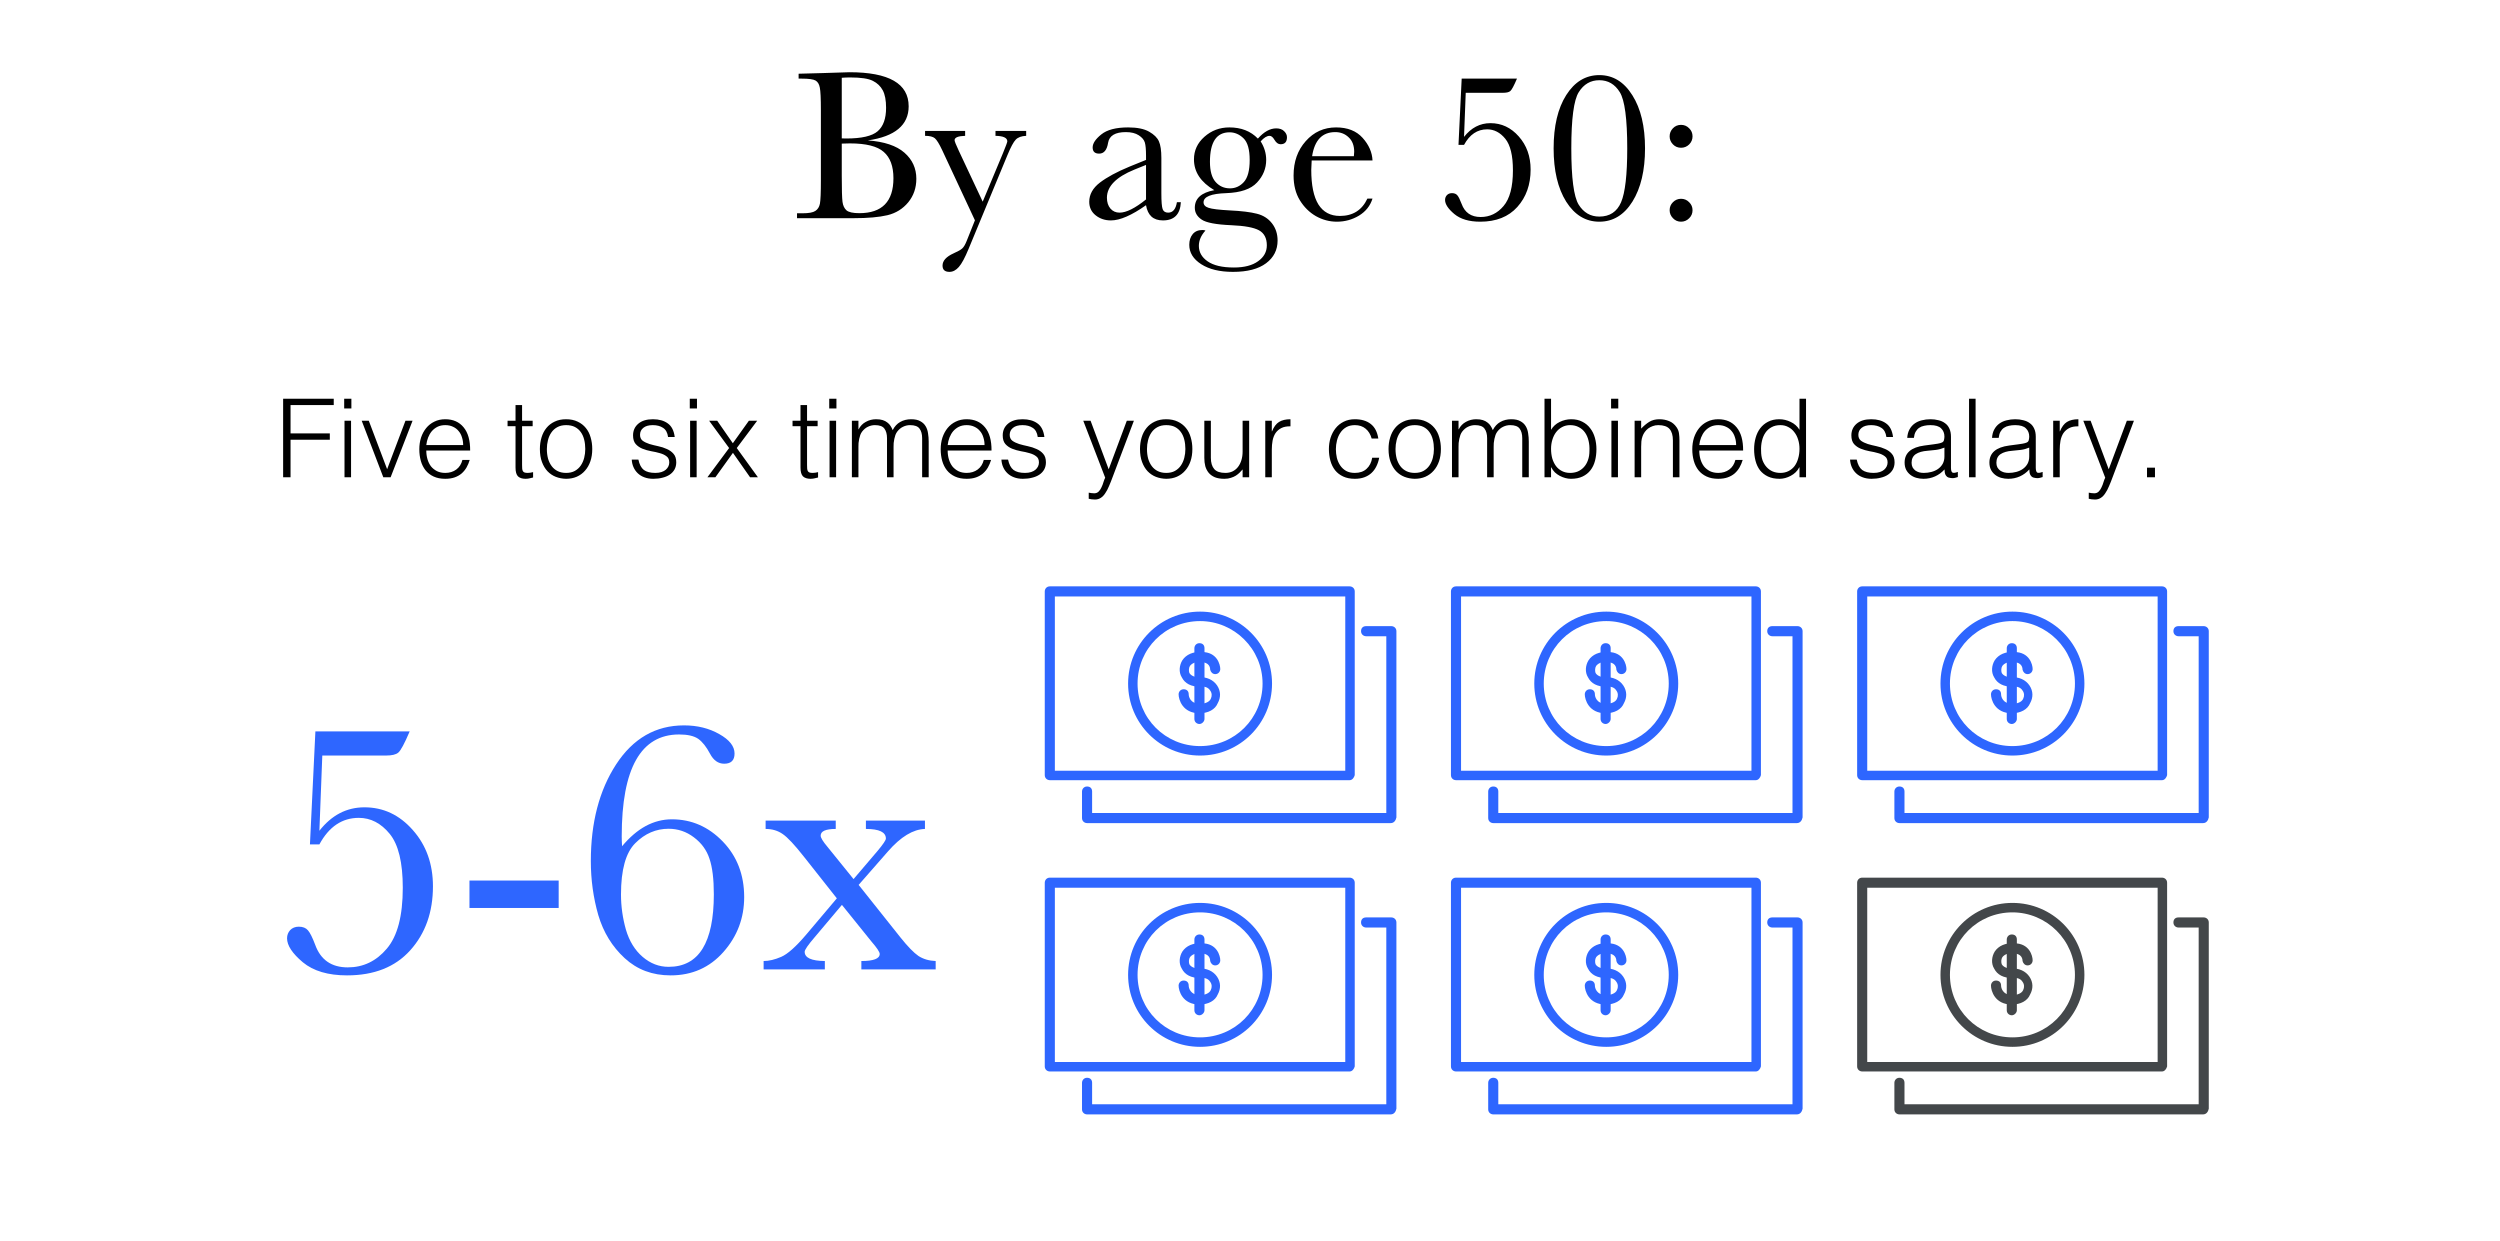 <svg width="550" height="273" viewBox="0 0 550 273" fill="none" xmlns="http://www.w3.org/2000/svg">
<path d="M190.93 30.891C194.539 31.156 197.219 32.055 198.969 33.586C200.719 35.117 201.594 37.031 201.594 39.328C201.594 41.328 201 43.055 199.812 44.508C198.625 45.945 197.102 46.891 195.242 47.344C193.398 47.781 190.922 48 187.812 48H175.344V46.922H176.562C177.922 46.922 178.859 46.75 179.375 46.406C179.906 46.062 180.242 45.531 180.383 44.812C180.523 44.078 180.594 42.383 180.594 39.727V24.258C180.594 21.68 180.516 20.016 180.359 19.266C180.219 18.516 179.906 18 179.422 17.719C178.953 17.438 177.914 17.297 176.305 17.297H175.695V16.219L180.922 16.078L186.875 15.891C195.562 15.891 199.906 18.391 199.906 23.391C199.906 25.453 199.156 27.109 197.656 28.359C196.172 29.609 193.93 30.453 190.93 30.891ZM185.188 30.445C185.578 30.461 185.906 30.469 186.172 30.469C189.547 30.469 191.852 29.938 193.086 28.875C194.32 27.812 194.938 26.094 194.938 23.719C194.938 22.062 194.695 20.781 194.211 19.875C193.727 18.969 193 18.273 192.031 17.789C191.062 17.289 189.406 17.039 187.062 17.039C186.453 17.039 185.828 17.062 185.188 17.109V30.445ZM185.188 31.594V38.672C185.188 41.688 185.242 43.602 185.352 44.414C185.461 45.227 185.75 45.844 186.219 46.266C186.703 46.688 187.648 46.898 189.055 46.898C191.555 46.898 193.43 46.258 194.68 44.977C195.93 43.695 196.555 41.773 196.555 39.211C196.555 36.586 195.844 34.656 194.422 33.422C193.016 32.172 190.531 31.547 186.969 31.547C186.406 31.547 185.812 31.562 185.188 31.594ZM216.195 44.367L220.648 33.703C221.289 32.141 221.609 31.273 221.609 31.102C221.609 30.32 220.742 29.914 219.008 29.883V28.805H225.758V29.883C224.711 29.93 223.945 30.211 223.461 30.727C222.977 31.227 222.375 32.344 221.656 34.078L213.102 54.727C212.289 56.695 211.57 58.031 210.945 58.734C210.32 59.453 209.633 59.812 208.883 59.812C207.867 59.812 207.359 59.352 207.359 58.43C207.359 57.367 208.172 56.469 209.797 55.734C210.75 55.312 211.383 54.953 211.695 54.656C212.023 54.359 212.344 53.82 212.656 53.039L214.484 48.469L207.266 33C206.625 31.641 206.094 30.781 205.672 30.422C205.25 30.062 204.531 29.883 203.516 29.883V28.805H212.328V29.883C210.781 29.93 210.008 30.25 210.008 30.844C210.008 31.078 210.312 31.844 210.922 33.141L216.195 44.367ZM258.922 44.484H259.789C259.648 47.156 258.336 48.492 255.852 48.492C254.789 48.492 253.945 48.211 253.32 47.648C252.711 47.086 252.312 46.25 252.125 45.141C250.562 46.25 249.133 47.086 247.836 47.648C246.555 48.211 245.406 48.492 244.391 48.492C243.094 48.492 241.977 48.117 241.039 47.367C240.102 46.617 239.633 45.625 239.633 44.391C239.633 42.781 240.414 41.375 241.977 40.172C243.555 38.969 245.727 37.797 248.492 36.656L252.125 35.18V34.242C252.125 32.914 252.039 31.953 251.867 31.359C251.695 30.766 251.25 30.234 250.531 29.766C249.812 29.297 248.867 29.062 247.695 29.062C245.352 29.062 244.047 29.844 243.781 31.406C243.531 33 242.875 33.797 241.812 33.797C240.859 33.797 240.383 33.344 240.383 32.438C240.383 31.547 241.016 30.594 242.281 29.578C243.547 28.547 245.516 28.031 248.188 28.031C250.172 28.031 251.711 28.344 252.805 28.969C253.898 29.594 254.617 30.305 254.961 31.102C255.32 31.898 255.5 33.117 255.5 34.758V42.516C255.5 44.328 255.594 45.492 255.781 46.008C255.969 46.523 256.375 46.781 257 46.781C258.031 46.781 258.672 46.016 258.922 44.484ZM252.125 36.281L249.57 37.312C245.539 38.953 243.523 41.016 243.523 43.5C243.523 44.484 243.781 45.281 244.297 45.891C244.812 46.484 245.484 46.781 246.312 46.781C247.047 46.781 247.898 46.539 248.867 46.055C249.836 45.57 250.922 44.844 252.125 43.875V36.281ZM276.734 30.492C278.062 28.992 279.406 28.242 280.766 28.242C281.516 28.242 282.094 28.445 282.5 28.852C282.922 29.258 283.133 29.703 283.133 30.188C283.133 31.219 282.664 31.734 281.727 31.734C281.211 31.734 280.766 31.414 280.391 30.773C280.047 30.18 279.688 29.883 279.312 29.883C278.719 29.883 278.062 30.289 277.344 31.102C278.156 32.383 278.562 33.742 278.562 35.18C278.562 37.055 277.891 38.711 276.547 40.148C275.203 41.602 272.938 42.383 269.75 42.492C266.438 42.602 264.781 43.273 264.781 44.508C264.781 45.086 265.156 45.492 265.906 45.727C266.641 45.977 268.188 46.164 270.547 46.289C273.125 46.414 275.109 46.656 276.5 47.016C277.891 47.359 279 48.062 279.828 49.125C280.656 50.188 281.07 51.453 281.07 52.922C281.07 54.984 280.227 56.648 278.539 57.914C276.852 59.18 274.422 59.812 271.25 59.812C268.344 59.812 266.016 59.25 264.266 58.125C262.516 57 261.641 55.578 261.641 53.859C261.641 52.906 261.891 52.125 262.391 51.516C262.891 50.906 263.602 50.602 264.523 50.602C264.773 50.602 265 50.641 265.203 50.719C264.234 51.781 263.75 52.906 263.75 54.094C263.75 55.469 264.391 56.602 265.672 57.492C266.969 58.398 268.898 58.852 271.461 58.852C273.742 58.852 275.516 58.391 276.781 57.469C278.062 56.562 278.703 55.398 278.703 53.977C278.703 52.414 278.133 51.312 276.992 50.672C275.852 50.047 273.82 49.672 270.898 49.547C267.539 49.406 265.359 48.992 264.359 48.305C263.359 47.633 262.859 46.766 262.859 45.703C262.859 43.656 264.289 42.367 267.148 41.836C265.664 40.961 264.547 39.961 263.797 38.836C263.047 37.711 262.672 36.453 262.672 35.062C262.672 33.109 263.438 31.453 264.969 30.094C266.516 28.719 268.344 28.031 270.453 28.031C273.062 28.031 275.156 28.852 276.734 30.492ZM266.188 35.602C266.188 37.617 266.602 39.094 267.43 40.031C268.258 40.969 269.312 41.438 270.594 41.438C271.781 41.438 272.797 40.977 273.641 40.055C274.5 39.117 274.93 37.5 274.93 35.203C274.93 32.891 274.477 31.297 273.57 30.422C272.664 29.547 271.641 29.109 270.5 29.109C269.062 29.109 267.984 29.648 267.266 30.727C266.547 31.805 266.188 33.43 266.188 35.602ZM301.953 35.297H288.57C288.508 36.219 288.477 36.906 288.477 37.359C288.477 40.734 289 43.273 290.047 44.977C291.109 46.664 292.688 47.508 294.781 47.508C297.625 47.508 299.641 46.234 300.828 43.688H301.953C301.453 45.281 300.461 46.531 298.977 47.438C297.492 48.328 295.875 48.773 294.125 48.773C292.5 48.773 290.961 48.367 289.508 47.555C288.07 46.727 286.891 45.562 285.969 44.062C285.047 42.562 284.586 40.742 284.586 38.602C284.586 35.57 285.477 33.055 287.258 31.055C289.039 29.039 291.266 28.031 293.938 28.031C296.453 28.031 298.398 28.797 299.773 30.328C301.148 31.859 301.875 33.516 301.953 35.297ZM297.852 34.359C297.898 34 297.922 33.68 297.922 33.398C297.922 32.023 297.516 30.961 296.703 30.211C295.906 29.445 294.922 29.062 293.75 29.062C290.906 29.062 289.211 30.828 288.664 34.359H297.852ZM322.086 31.875H320.867L321.57 17.297H333.734C333.062 18.875 332.57 19.789 332.258 20.039C331.961 20.289 331.438 20.414 330.688 20.414H322.461L322.086 30.117C323.664 28.102 325.602 27.094 327.898 27.094C330.336 27.094 332.414 28.07 334.133 30.023C335.867 31.977 336.734 34.398 336.734 37.289C336.734 40.617 335.758 43.367 333.805 45.539C331.867 47.695 329.148 48.773 325.648 48.773C323.211 48.773 321.312 48.211 319.953 47.086C318.594 45.945 317.914 44.914 317.914 43.992C317.914 43.586 318.047 43.234 318.312 42.938C318.594 42.641 318.969 42.492 319.438 42.492C319.953 42.492 320.344 42.648 320.609 42.961C320.875 43.258 321.188 43.883 321.547 44.836C322.25 46.773 323.648 47.742 325.742 47.742C327.742 47.742 329.422 46.938 330.781 45.328C332.156 43.719 332.844 41.102 332.844 37.477C332.844 34.211 332.281 31.891 331.156 30.516C330.031 29.141 328.703 28.453 327.172 28.453C325.016 28.453 323.32 29.594 322.086 31.875ZM341.797 32.648C341.797 27.758 342.719 23.852 344.562 20.93C346.422 17.992 348.852 16.523 351.852 16.523C354.852 16.523 357.273 18 359.117 20.953C360.977 23.891 361.906 27.789 361.906 32.648C361.906 37.477 360.984 41.375 359.141 44.344C357.297 47.297 354.867 48.773 351.852 48.773C348.852 48.773 346.422 47.305 344.562 44.367C342.719 41.414 341.797 37.508 341.797 32.648ZM345.688 32.648C345.688 39.133 346.227 43.258 347.305 45.023C348.398 46.773 349.914 47.648 351.852 47.648C354.133 47.648 355.727 46.602 356.633 44.508C357.539 42.398 357.992 38.445 357.992 32.648C357.992 26.148 357.445 22.023 356.352 20.273C355.273 18.523 353.773 17.648 351.852 17.648C349.93 17.648 348.422 18.523 347.328 20.273C346.234 22.008 345.688 26.133 345.688 32.648ZM367.32 30C367.32 29.328 367.555 28.742 368.023 28.242C368.508 27.727 369.109 27.469 369.828 27.469C370.531 27.469 371.125 27.719 371.609 28.219C372.109 28.703 372.359 29.297 372.359 30C372.359 30.688 372.109 31.281 371.609 31.781C371.109 32.266 370.516 32.508 369.828 32.508C369.125 32.508 368.531 32.258 368.047 31.758C367.562 31.258 367.32 30.672 367.32 30ZM367.32 46.242C367.32 45.555 367.562 44.969 368.047 44.484C368.547 43.984 369.141 43.734 369.828 43.734C370.531 43.734 371.125 43.984 371.609 44.484C372.109 44.969 372.359 45.555 372.359 46.242C372.359 46.945 372.109 47.539 371.609 48.023C371.109 48.523 370.516 48.773 369.828 48.773C369.125 48.773 368.531 48.516 368.047 48C367.562 47.5 367.32 46.914 367.32 46.242Z" fill="black"/>
<path d="M62.288 105V87.72H73.424V89.112H63.92V95.352H72.56V96.744H63.92V105H62.288ZM75.792 105V92.568H77.232V105H75.792ZM75.72 89.856V87.72H77.304V89.856H75.72ZM79.576 92.568H81.136L85.168 103.224L89.2 92.568H90.76L85.936 105H84.328L79.576 92.568ZM101.896 97.92C101.896 97.312 101.808 96.744 101.632 96.216C101.472 95.672 101.224 95.208 100.888 94.824C100.568 94.424 100.16 94.112 99.664 93.888C99.168 93.648 98.6 93.528 97.96 93.528C97.32 93.528 96.752 93.648 96.256 93.888C95.776 94.128 95.36 94.448 95.008 94.848C94.672 95.248 94.4 95.712 94.192 96.24C93.984 96.768 93.848 97.328 93.784 97.92H101.896ZM93.784 99.12C93.784 99.792 93.872 100.432 94.048 101.04C94.224 101.632 94.48 102.152 94.816 102.6C95.168 103.032 95.608 103.384 96.136 103.656C96.664 103.912 97.272 104.04 97.96 104.04C98.904 104.04 99.712 103.792 100.384 103.296C101.056 102.8 101.504 102.096 101.728 101.184H103.336C103.16 101.776 102.928 102.328 102.64 102.84C102.352 103.336 101.992 103.776 101.56 104.16C101.128 104.528 100.616 104.816 100.024 105.024C99.432 105.232 98.744 105.336 97.96 105.336C96.968 105.336 96.112 105.168 95.392 104.832C94.672 104.496 94.08 104.04 93.616 103.464C93.152 102.872 92.808 102.184 92.584 101.4C92.36 100.6 92.248 99.744 92.248 98.832C92.248 97.92 92.376 97.064 92.632 96.264C92.904 95.464 93.28 94.768 93.76 94.176C94.256 93.568 94.856 93.096 95.56 92.76C96.264 92.408 97.064 92.232 97.96 92.232C99.672 92.232 101.016 92.824 101.992 94.008C102.968 95.176 103.448 96.88 103.432 99.12H93.784ZM117.28 105.048C117.104 105.08 116.872 105.136 116.584 105.216C116.296 105.296 115.976 105.336 115.624 105.336C114.904 105.336 114.352 105.16 113.968 104.808C113.6 104.44 113.416 103.792 113.416 102.864V93.768H111.664V92.568H113.416V89.112H114.856V92.568H117.184V93.768H114.856V102.288C114.856 102.592 114.864 102.856 114.88 103.08C114.896 103.304 114.944 103.488 115.024 103.632C115.104 103.776 115.224 103.88 115.384 103.944C115.56 104.008 115.8 104.04 116.104 104.04C116.296 104.04 116.488 104.024 116.68 103.992C116.888 103.96 117.088 103.92 117.28 103.872V105.048ZM124.535 105.336C123.735 105.32 122.983 105.176 122.279 104.904C121.591 104.632 120.983 104.224 120.455 103.68C119.943 103.136 119.535 102.456 119.231 101.64C118.927 100.824 118.775 99.872 118.775 98.784C118.775 97.872 118.895 97.024 119.135 96.24C119.375 95.44 119.735 94.744 120.215 94.152C120.695 93.56 121.295 93.096 122.015 92.76C122.735 92.408 123.575 92.232 124.535 92.232C125.511 92.232 126.359 92.408 127.079 92.76C127.799 93.096 128.399 93.56 128.879 94.152C129.359 94.728 129.711 95.416 129.935 96.216C130.175 97.016 130.295 97.872 130.295 98.784C130.295 99.776 130.159 100.672 129.887 101.472C129.615 102.272 129.223 102.96 128.711 103.536C128.215 104.112 127.607 104.56 126.887 104.88C126.183 105.184 125.399 105.336 124.535 105.336ZM128.759 98.784C128.759 98.048 128.679 97.36 128.519 96.72C128.359 96.08 128.111 95.528 127.775 95.064C127.439 94.584 127.007 94.208 126.479 93.936C125.951 93.664 125.303 93.528 124.535 93.528C123.783 93.528 123.135 93.68 122.591 93.984C122.063 94.272 121.631 94.664 121.295 95.16C120.959 95.64 120.711 96.2 120.551 96.84C120.391 97.464 120.311 98.112 120.311 98.784C120.311 99.552 120.399 100.264 120.575 100.92C120.767 101.56 121.039 102.112 121.391 102.576C121.743 103.04 122.183 103.4 122.711 103.656C123.239 103.912 123.847 104.04 124.535 104.04C125.287 104.04 125.927 103.896 126.455 103.608C126.999 103.304 127.439 102.904 127.775 102.408C128.111 101.912 128.359 101.352 128.519 100.728C128.679 100.104 128.759 99.456 128.759 98.784ZM140.447 101.112C140.671 102.184 141.071 102.944 141.647 103.392C142.239 103.824 143.079 104.04 144.167 104.04C144.695 104.04 145.151 103.976 145.535 103.848C145.919 103.72 146.231 103.552 146.471 103.344C146.727 103.12 146.919 102.872 147.047 102.6C147.175 102.328 147.239 102.04 147.239 101.736C147.239 101.128 147.039 100.68 146.639 100.392C146.255 100.088 145.767 99.856 145.175 99.696C144.583 99.52 143.943 99.376 143.255 99.264C142.567 99.136 141.927 98.952 141.335 98.712C140.743 98.472 140.247 98.128 139.847 97.68C139.463 97.232 139.271 96.6 139.271 95.784C139.271 94.744 139.647 93.896 140.399 93.24C141.167 92.568 142.247 92.232 143.639 92.232C144.983 92.232 146.071 92.536 146.903 93.144C147.751 93.736 148.263 94.736 148.439 96.144H146.975C146.847 95.184 146.479 94.512 145.871 94.128C145.279 93.728 144.527 93.528 143.615 93.528C142.703 93.528 142.007 93.728 141.527 94.128C141.047 94.512 140.807 95.024 140.807 95.664C140.807 96.224 140.999 96.656 141.383 96.96C141.783 97.248 142.279 97.488 142.871 97.68C143.463 97.856 144.103 98.016 144.791 98.16C145.479 98.304 146.119 98.512 146.711 98.784C147.303 99.04 147.791 99.392 148.175 99.84C148.575 100.288 148.775 100.912 148.775 101.712C148.775 102.304 148.647 102.832 148.391 103.296C148.135 103.744 147.783 104.12 147.335 104.424C146.887 104.728 146.351 104.952 145.727 105.096C145.119 105.256 144.447 105.336 143.711 105.336C142.975 105.336 142.319 105.224 141.743 105C141.183 104.792 140.703 104.496 140.303 104.112C139.903 103.728 139.591 103.28 139.367 102.768C139.143 102.256 139.015 101.704 138.983 101.112H140.447ZM151.823 105V92.568H153.263V105H151.823ZM151.751 89.856V87.72H153.335V89.856H151.751ZM161.247 99.624L157.383 105H155.631L160.407 98.568L156.015 92.568H157.791L161.223 97.512L164.751 92.568H166.575L162.087 98.568L166.743 105H165.015L161.247 99.624ZM179.975 105.048C179.799 105.08 179.567 105.136 179.279 105.216C178.991 105.296 178.671 105.336 178.319 105.336C177.599 105.336 177.047 105.16 176.663 104.808C176.295 104.44 176.111 103.792 176.111 102.864V93.768H174.359V92.568H176.111V89.112H177.551V92.568H179.879V93.768H177.551V102.288C177.551 102.592 177.559 102.856 177.575 103.08C177.591 103.304 177.639 103.488 177.719 103.632C177.799 103.776 177.919 103.88 178.079 103.944C178.255 104.008 178.495 104.04 178.799 104.04C178.991 104.04 179.183 104.024 179.375 103.992C179.583 103.96 179.783 103.92 179.975 103.872V105.048ZM182.503 105V92.568H183.943V105H182.503ZM182.431 89.856V87.72H184.015V89.856H182.431ZM188.855 105H187.415V92.568H188.855V94.44H188.903C189.271 93.72 189.799 93.176 190.487 92.808C191.175 92.424 191.927 92.232 192.743 92.232C193.319 92.232 193.807 92.296 194.207 92.424C194.607 92.552 194.943 92.728 195.215 92.952C195.503 93.16 195.735 93.408 195.911 93.696C196.103 93.984 196.263 94.296 196.391 94.632C196.807 93.816 197.359 93.216 198.047 92.832C198.751 92.432 199.551 92.232 200.447 92.232C201.295 92.232 201.967 92.376 202.463 92.664C202.975 92.936 203.367 93.304 203.639 93.768C203.911 94.216 204.087 94.736 204.167 95.328C204.263 95.92 204.311 96.528 204.311 97.152V105H202.871V96.408C202.871 95.512 202.679 94.808 202.295 94.296C201.927 93.784 201.231 93.528 200.207 93.528C199.679 93.528 199.167 93.648 198.671 93.888C198.191 94.112 197.767 94.464 197.399 94.944C197.239 95.152 197.103 95.4 196.991 95.688C196.895 95.96 196.815 96.248 196.751 96.552C196.687 96.856 196.639 97.16 196.607 97.464C196.591 97.768 196.583 98.048 196.583 98.304V105H195.143V96.408C195.143 95.512 194.951 94.808 194.567 94.296C194.199 93.784 193.503 93.528 192.479 93.528C191.951 93.528 191.439 93.648 190.943 93.888C190.463 94.112 190.039 94.464 189.671 94.944C189.511 95.152 189.375 95.4 189.263 95.688C189.167 95.96 189.087 96.248 189.023 96.552C188.959 96.856 188.911 97.16 188.879 97.464C188.863 97.768 188.855 98.048 188.855 98.304V105ZM216.599 97.92C216.599 97.312 216.511 96.744 216.335 96.216C216.175 95.672 215.927 95.208 215.591 94.824C215.271 94.424 214.863 94.112 214.367 93.888C213.871 93.648 213.303 93.528 212.663 93.528C212.023 93.528 211.455 93.648 210.959 93.888C210.479 94.128 210.063 94.448 209.711 94.848C209.375 95.248 209.103 95.712 208.895 96.24C208.687 96.768 208.551 97.328 208.487 97.92H216.599ZM208.487 99.12C208.487 99.792 208.575 100.432 208.751 101.04C208.927 101.632 209.183 102.152 209.519 102.6C209.871 103.032 210.311 103.384 210.839 103.656C211.367 103.912 211.975 104.04 212.663 104.04C213.607 104.04 214.415 103.792 215.087 103.296C215.759 102.8 216.207 102.096 216.431 101.184H218.039C217.863 101.776 217.631 102.328 217.343 102.84C217.055 103.336 216.695 103.776 216.263 104.16C215.831 104.528 215.319 104.816 214.727 105.024C214.135 105.232 213.447 105.336 212.663 105.336C211.671 105.336 210.815 105.168 210.095 104.832C209.375 104.496 208.783 104.04 208.319 103.464C207.855 102.872 207.511 102.184 207.287 101.4C207.063 100.6 206.951 99.744 206.951 98.832C206.951 97.92 207.079 97.064 207.335 96.264C207.607 95.464 207.983 94.768 208.463 94.176C208.959 93.568 209.559 93.096 210.263 92.76C210.967 92.408 211.767 92.232 212.663 92.232C214.375 92.232 215.719 92.824 216.695 94.008C217.671 95.176 218.151 96.88 218.135 99.12H208.487ZM221.775 101.112C221.999 102.184 222.399 102.944 222.975 103.392C223.567 103.824 224.407 104.04 225.495 104.04C226.023 104.04 226.479 103.976 226.863 103.848C227.247 103.72 227.559 103.552 227.799 103.344C228.055 103.12 228.247 102.872 228.375 102.6C228.503 102.328 228.567 102.04 228.567 101.736C228.567 101.128 228.367 100.68 227.967 100.392C227.583 100.088 227.095 99.856 226.503 99.696C225.911 99.52 225.271 99.376 224.583 99.264C223.895 99.136 223.255 98.952 222.663 98.712C222.071 98.472 221.575 98.128 221.175 97.68C220.791 97.232 220.599 96.6 220.599 95.784C220.599 94.744 220.975 93.896 221.727 93.24C222.495 92.568 223.575 92.232 224.967 92.232C226.311 92.232 227.399 92.536 228.231 93.144C229.079 93.736 229.591 94.736 229.767 96.144H228.303C228.175 95.184 227.807 94.512 227.199 94.128C226.607 93.728 225.855 93.528 224.943 93.528C224.031 93.528 223.335 93.728 222.855 94.128C222.375 94.512 222.135 95.024 222.135 95.664C222.135 96.224 222.327 96.656 222.711 96.96C223.111 97.248 223.607 97.488 224.199 97.68C224.791 97.856 225.431 98.016 226.119 98.16C226.807 98.304 227.447 98.512 228.039 98.784C228.631 99.04 229.119 99.392 229.503 99.84C229.903 100.288 230.103 100.912 230.103 101.712C230.103 102.304 229.975 102.832 229.719 103.296C229.463 103.744 229.111 104.12 228.663 104.424C228.215 104.728 227.679 104.952 227.055 105.096C226.447 105.256 225.775 105.336 225.039 105.336C224.303 105.336 223.647 105.224 223.071 105C222.511 104.792 222.031 104.496 221.631 104.112C221.231 103.728 220.919 103.28 220.695 102.768C220.471 102.256 220.343 101.704 220.311 101.112H221.775ZM239.519 108.384C239.711 108.416 239.903 108.448 240.095 108.48C240.303 108.512 240.511 108.528 240.719 108.528C241.119 108.528 241.447 108.4 241.703 108.144C241.959 107.888 242.167 107.576 242.327 107.208C242.503 106.856 242.647 106.48 242.759 106.08C242.871 105.696 242.999 105.368 243.143 105.096L238.319 92.568H239.927L243.911 103.248L247.895 92.568H249.455L244.823 104.832C244.535 105.616 244.255 106.32 243.983 106.944C243.727 107.568 243.447 108.096 243.143 108.528C242.855 108.976 242.527 109.312 242.159 109.536C241.807 109.776 241.383 109.896 240.887 109.896C240.631 109.896 240.383 109.88 240.143 109.848C239.919 109.816 239.711 109.776 239.519 109.728V108.384ZM256.559 105.336C255.759 105.32 255.007 105.176 254.303 104.904C253.615 104.632 253.007 104.224 252.479 103.68C251.967 103.136 251.559 102.456 251.255 101.64C250.951 100.824 250.799 99.872 250.799 98.784C250.799 97.872 250.919 97.024 251.159 96.24C251.399 95.44 251.759 94.744 252.239 94.152C252.719 93.56 253.319 93.096 254.039 92.76C254.759 92.408 255.599 92.232 256.559 92.232C257.535 92.232 258.383 92.408 259.103 92.76C259.823 93.096 260.423 93.56 260.903 94.152C261.383 94.728 261.735 95.416 261.959 96.216C262.199 97.016 262.319 97.872 262.319 98.784C262.319 99.776 262.183 100.672 261.911 101.472C261.639 102.272 261.247 102.96 260.735 103.536C260.239 104.112 259.631 104.56 258.911 104.88C258.207 105.184 257.423 105.336 256.559 105.336ZM260.783 98.784C260.783 98.048 260.703 97.36 260.543 96.72C260.383 96.08 260.135 95.528 259.799 95.064C259.463 94.584 259.031 94.208 258.503 93.936C257.975 93.664 257.327 93.528 256.559 93.528C255.807 93.528 255.159 93.68 254.615 93.984C254.087 94.272 253.655 94.664 253.319 95.16C252.983 95.64 252.735 96.2 252.575 96.84C252.415 97.464 252.335 98.112 252.335 98.784C252.335 99.552 252.423 100.264 252.599 100.92C252.791 101.56 253.063 102.112 253.415 102.576C253.767 103.04 254.207 103.4 254.735 103.656C255.263 103.912 255.871 104.04 256.559 104.04C257.311 104.04 257.951 103.896 258.479 103.608C259.023 103.304 259.463 102.904 259.799 102.408C260.135 101.912 260.383 101.352 260.543 100.728C260.703 100.104 260.783 99.456 260.783 98.784ZM273.375 92.568H274.815V105H273.375V103.272C273.183 103.496 272.967 103.728 272.727 103.968C272.487 104.208 272.207 104.432 271.887 104.64C271.583 104.832 271.223 104.992 270.807 105.12C270.391 105.264 269.911 105.336 269.367 105.336C268.535 105.336 267.839 105.224 267.279 105C266.719 104.76 266.263 104.432 265.911 104.016C265.575 103.6 265.327 103.12 265.167 102.576C265.023 102.016 264.951 101.408 264.951 100.752V92.568H266.391V100.728C266.391 101.8 266.639 102.624 267.135 103.2C267.631 103.76 268.447 104.04 269.583 104.04C270.175 104.04 270.703 103.928 271.167 103.704C271.647 103.464 272.047 103.136 272.367 102.72C272.687 102.304 272.935 101.808 273.111 101.232C273.287 100.656 273.375 100.024 273.375 99.336V92.568ZM279.799 105H278.359V92.568H279.799V94.896H279.847C280.247 93.904 280.759 93.216 281.383 92.832C282.023 92.432 282.863 92.232 283.903 92.232V93.792C283.087 93.776 282.415 93.904 281.887 94.176C281.359 94.448 280.935 94.816 280.615 95.28C280.311 95.744 280.095 96.296 279.967 96.936C279.855 97.56 279.799 98.216 279.799 98.904V105ZM301.766 96.48C301.51 95.552 301.07 94.832 300.446 94.32C299.822 93.792 299.03 93.528 298.07 93.528C297.334 93.528 296.702 93.68 296.174 93.984C295.646 94.288 295.214 94.696 294.878 95.208C294.542 95.704 294.294 96.272 294.134 96.912C293.974 97.536 293.894 98.168 293.894 98.808C293.894 99.464 293.966 100.104 294.11 100.728C294.27 101.352 294.518 101.912 294.854 102.408C295.19 102.904 295.622 103.304 296.15 103.608C296.678 103.896 297.318 104.04 298.07 104.04C299.142 104.04 299.998 103.744 300.638 103.152C301.294 102.56 301.71 101.744 301.886 100.704H303.422C303.294 101.392 303.086 102.024 302.798 102.6C302.526 103.16 302.166 103.648 301.718 104.064C301.286 104.464 300.766 104.776 300.158 105C299.55 105.224 298.854 105.336 298.07 105.336C297.078 105.336 296.222 105.168 295.502 104.832C294.782 104.496 294.19 104.04 293.726 103.464C293.262 102.872 292.918 102.176 292.694 101.376C292.47 100.576 292.358 99.72 292.358 98.808C292.358 97.944 292.478 97.12 292.718 96.336C292.974 95.536 293.342 94.832 293.822 94.224C294.302 93.616 294.894 93.136 295.598 92.784C296.318 92.416 297.142 92.232 298.07 92.232C299.51 92.232 300.67 92.576 301.55 93.264C302.446 93.952 303.006 95.024 303.23 96.48H301.766ZM311.238 105.336C310.438 105.32 309.686 105.176 308.982 104.904C308.294 104.632 307.686 104.224 307.158 103.68C306.646 103.136 306.238 102.456 305.934 101.64C305.63 100.824 305.478 99.872 305.478 98.784C305.478 97.872 305.598 97.024 305.838 96.24C306.078 95.44 306.438 94.744 306.918 94.152C307.398 93.56 307.998 93.096 308.718 92.76C309.438 92.408 310.278 92.232 311.238 92.232C312.214 92.232 313.062 92.408 313.782 92.76C314.502 93.096 315.102 93.56 315.582 94.152C316.062 94.728 316.414 95.416 316.638 96.216C316.878 97.016 316.998 97.872 316.998 98.784C316.998 99.776 316.862 100.672 316.59 101.472C316.318 102.272 315.926 102.96 315.414 103.536C314.918 104.112 314.31 104.56 313.59 104.88C312.886 105.184 312.102 105.336 311.238 105.336ZM315.462 98.784C315.462 98.048 315.382 97.36 315.222 96.72C315.062 96.08 314.814 95.528 314.478 95.064C314.142 94.584 313.71 94.208 313.182 93.936C312.654 93.664 312.006 93.528 311.238 93.528C310.486 93.528 309.838 93.68 309.294 93.984C308.766 94.272 308.334 94.664 307.998 95.16C307.662 95.64 307.414 96.2 307.254 96.84C307.094 97.464 307.014 98.112 307.014 98.784C307.014 99.552 307.102 100.264 307.278 100.92C307.47 101.56 307.742 102.112 308.094 102.576C308.446 103.04 308.886 103.4 309.414 103.656C309.942 103.912 310.55 104.04 311.238 104.04C311.99 104.04 312.63 103.896 313.158 103.608C313.702 103.304 314.142 102.904 314.478 102.408C314.814 101.912 315.062 101.352 315.222 100.728C315.382 100.104 315.462 99.456 315.462 98.784ZM320.878 105H319.438V92.568H320.878V94.44H320.926C321.294 93.72 321.822 93.176 322.51 92.808C323.198 92.424 323.95 92.232 324.766 92.232C325.342 92.232 325.83 92.296 326.23 92.424C326.63 92.552 326.966 92.728 327.238 92.952C327.526 93.16 327.758 93.408 327.934 93.696C328.126 93.984 328.286 94.296 328.414 94.632C328.83 93.816 329.382 93.216 330.07 92.832C330.774 92.432 331.574 92.232 332.47 92.232C333.318 92.232 333.99 92.376 334.486 92.664C334.998 92.936 335.39 93.304 335.662 93.768C335.934 94.216 336.11 94.736 336.19 95.328C336.286 95.92 336.334 96.528 336.334 97.152V105H334.894V96.408C334.894 95.512 334.702 94.808 334.318 94.296C333.95 93.784 333.254 93.528 332.23 93.528C331.702 93.528 331.19 93.648 330.694 93.888C330.214 94.112 329.79 94.464 329.422 94.944C329.262 95.152 329.126 95.4 329.014 95.688C328.918 95.96 328.838 96.248 328.774 96.552C328.71 96.856 328.662 97.16 328.63 97.464C328.614 97.768 328.606 98.048 328.606 98.304V105H327.166V96.408C327.166 95.512 326.974 94.808 326.59 94.296C326.222 93.784 325.526 93.528 324.502 93.528C323.974 93.528 323.462 93.648 322.966 93.888C322.486 94.112 322.062 94.464 321.694 94.944C321.534 95.152 321.398 95.4 321.286 95.688C321.19 95.96 321.11 96.248 321.046 96.552C320.982 96.856 320.934 97.16 320.902 97.464C320.886 97.768 320.878 98.048 320.878 98.304V105ZM341.231 98.736C341.231 99.488 341.319 100.192 341.495 100.848C341.687 101.488 341.959 102.048 342.311 102.528C342.663 102.992 343.103 103.36 343.631 103.632C344.159 103.904 344.759 104.04 345.431 104.04C346.039 104.04 346.599 103.936 347.111 103.728C347.623 103.504 348.071 103.184 348.455 102.768C348.839 102.352 349.135 101.848 349.343 101.256C349.567 100.648 349.679 99.952 349.679 99.168C349.711 98.384 349.647 97.656 349.487 96.984C349.327 96.296 349.071 95.696 348.719 95.184C348.367 94.672 347.911 94.272 347.351 93.984C346.807 93.68 346.167 93.528 345.431 93.528C344.775 93.528 344.183 93.672 343.655 93.96C343.143 94.232 342.703 94.608 342.335 95.088C341.983 95.552 341.711 96.104 341.519 96.744C341.327 97.368 341.231 98.032 341.231 98.736ZM341.231 105H339.791V87.72H341.231V94.56C341.695 93.792 342.327 93.216 343.127 92.832C343.943 92.432 344.791 92.232 345.671 92.232C346.615 92.232 347.431 92.416 348.119 92.784C348.823 93.136 349.399 93.616 349.847 94.224C350.311 94.816 350.655 95.512 350.879 96.312C351.103 97.112 351.215 97.944 351.215 98.808C351.215 99.72 351.111 100.576 350.903 101.376C350.695 102.176 350.359 102.872 349.895 103.464C349.447 104.04 348.871 104.496 348.167 104.832C347.463 105.168 346.607 105.336 345.599 105.336C345.199 105.336 344.791 105.28 344.375 105.168C343.959 105.056 343.551 104.896 343.151 104.688C342.767 104.48 342.407 104.224 342.071 103.92C341.751 103.6 341.487 103.232 341.279 102.816H341.231V105ZM354.51 105V92.568H355.95V105H354.51ZM354.438 89.856V87.72H356.022V89.856H354.438ZM361.055 105H359.615V92.568H361.055V94.296C361.631 93.688 362.223 93.192 362.831 92.808C363.455 92.424 364.199 92.232 365.063 92.232C365.831 92.232 366.543 92.368 367.199 92.64C367.855 92.896 368.407 93.352 368.855 94.008C369.159 94.456 369.335 94.92 369.383 95.4C369.447 95.864 369.479 96.352 369.479 96.864V105H368.039V96.888C368.039 95.768 367.791 94.928 367.295 94.368C366.799 93.808 365.975 93.528 364.823 93.528C364.375 93.528 363.967 93.6 363.599 93.744C363.231 93.872 362.895 94.048 362.591 94.272C362.303 94.496 362.055 94.752 361.847 95.04C361.639 95.328 361.479 95.632 361.367 95.952C361.223 96.352 361.135 96.736 361.103 97.104C361.071 97.472 361.055 97.872 361.055 98.304V105ZM381.951 97.92C381.951 97.312 381.863 96.744 381.687 96.216C381.527 95.672 381.279 95.208 380.943 94.824C380.623 94.424 380.215 94.112 379.719 93.888C379.223 93.648 378.655 93.528 378.015 93.528C377.375 93.528 376.807 93.648 376.311 93.888C375.831 94.128 375.415 94.448 375.063 94.848C374.727 95.248 374.455 95.712 374.247 96.24C374.039 96.768 373.903 97.328 373.839 97.92H381.951ZM373.839 99.12C373.839 99.792 373.927 100.432 374.103 101.04C374.279 101.632 374.535 102.152 374.871 102.6C375.223 103.032 375.663 103.384 376.191 103.656C376.719 103.912 377.327 104.04 378.015 104.04C378.959 104.04 379.767 103.792 380.439 103.296C381.111 102.8 381.559 102.096 381.783 101.184H383.391C383.215 101.776 382.983 102.328 382.695 102.84C382.407 103.336 382.047 103.776 381.615 104.16C381.183 104.528 380.671 104.816 380.079 105.024C379.487 105.232 378.799 105.336 378.015 105.336C377.023 105.336 376.167 105.168 375.447 104.832C374.727 104.496 374.135 104.04 373.671 103.464C373.207 102.872 372.863 102.184 372.639 101.4C372.415 100.6 372.303 99.744 372.303 98.832C372.303 97.92 372.431 97.064 372.687 96.264C372.959 95.464 373.335 94.768 373.815 94.176C374.311 93.568 374.911 93.096 375.615 92.76C376.319 92.408 377.119 92.232 378.015 92.232C379.727 92.232 381.071 92.824 382.047 94.008C383.023 95.176 383.503 96.88 383.487 99.12H373.839ZM395.887 98.736C395.887 98.032 395.791 97.368 395.599 96.744C395.407 96.104 395.127 95.552 394.759 95.088C394.407 94.608 393.967 94.232 393.439 93.96C392.927 93.672 392.343 93.528 391.687 93.528C390.935 93.528 390.287 93.68 389.743 93.984C389.199 94.272 388.751 94.672 388.399 95.184C388.047 95.696 387.791 96.296 387.631 96.984C387.471 97.656 387.407 98.384 387.439 99.168C387.439 99.952 387.543 100.648 387.751 101.256C387.975 101.848 388.279 102.352 388.663 102.768C389.047 103.184 389.495 103.504 390.007 103.728C390.519 103.936 391.079 104.04 391.687 104.04C392.359 104.04 392.959 103.904 393.487 103.632C394.015 103.36 394.455 102.992 394.807 102.528C395.159 102.048 395.423 101.488 395.599 100.848C395.791 100.192 395.887 99.488 395.887 98.736ZM395.887 87.72H397.327V105H395.887V102.816H395.839C395.631 103.232 395.359 103.6 395.023 103.92C394.703 104.224 394.343 104.48 393.943 104.688C393.559 104.896 393.159 105.056 392.743 105.168C392.327 105.28 391.919 105.336 391.519 105.336C390.511 105.336 389.655 105.168 388.951 104.832C388.247 104.496 387.663 104.04 387.199 103.464C386.751 102.872 386.423 102.176 386.215 101.376C386.007 100.576 385.903 99.72 385.903 98.808C385.903 97.944 386.015 97.112 386.239 96.312C386.463 95.512 386.799 94.816 387.247 94.224C387.711 93.616 388.287 93.136 388.975 92.784C389.679 92.416 390.503 92.232 391.447 92.232C392.327 92.232 393.167 92.432 393.967 92.832C394.783 93.216 395.423 93.792 395.887 94.56V87.72ZM408.478 101.112C408.702 102.184 409.102 102.944 409.678 103.392C410.27 103.824 411.11 104.04 412.198 104.04C412.726 104.04 413.182 103.976 413.566 103.848C413.95 103.72 414.262 103.552 414.502 103.344C414.758 103.12 414.95 102.872 415.078 102.6C415.206 102.328 415.27 102.04 415.27 101.736C415.27 101.128 415.07 100.68 414.67 100.392C414.286 100.088 413.798 99.856 413.206 99.696C412.614 99.52 411.974 99.376 411.286 99.264C410.598 99.136 409.958 98.952 409.366 98.712C408.774 98.472 408.278 98.128 407.878 97.68C407.494 97.232 407.302 96.6 407.302 95.784C407.302 94.744 407.678 93.896 408.43 93.24C409.198 92.568 410.278 92.232 411.67 92.232C413.014 92.232 414.102 92.536 414.934 93.144C415.782 93.736 416.294 94.736 416.47 96.144H415.006C414.878 95.184 414.51 94.512 413.902 94.128C413.31 93.728 412.558 93.528 411.646 93.528C410.734 93.528 410.038 93.728 409.558 94.128C409.078 94.512 408.838 95.024 408.838 95.664C408.838 96.224 409.03 96.656 409.414 96.96C409.814 97.248 410.31 97.488 410.902 97.68C411.494 97.856 412.134 98.016 412.822 98.16C413.51 98.304 414.15 98.512 414.742 98.784C415.334 99.04 415.822 99.392 416.206 99.84C416.606 100.288 416.806 100.912 416.806 101.712C416.806 102.304 416.678 102.832 416.422 103.296C416.166 103.744 415.814 104.12 415.366 104.424C414.918 104.728 414.382 104.952 413.758 105.096C413.15 105.256 412.478 105.336 411.742 105.336C411.006 105.336 410.35 105.224 409.774 105C409.214 104.792 408.734 104.496 408.334 104.112C407.934 103.728 407.622 103.28 407.398 102.768C407.174 102.256 407.046 101.704 407.014 101.112H408.478ZM427.774 98.472C427.166 98.728 426.55 98.896 425.926 98.976C425.302 99.056 424.678 99.12 424.054 99.168C422.95 99.248 422.086 99.496 421.462 99.912C420.854 100.328 420.55 100.96 420.55 101.808C420.55 102.192 420.622 102.528 420.766 102.816C420.926 103.088 421.126 103.32 421.366 103.512C421.622 103.688 421.91 103.824 422.23 103.92C422.566 104 422.902 104.04 423.238 104.04C423.814 104.04 424.374 103.968 424.918 103.824C425.462 103.68 425.942 103.464 426.358 103.176C426.79 102.872 427.134 102.496 427.39 102.048C427.646 101.584 427.774 101.04 427.774 100.416V98.472ZM425.35 97.752C425.622 97.72 425.942 97.672 426.31 97.608C426.694 97.544 427.006 97.456 427.246 97.344C427.486 97.232 427.63 97.048 427.678 96.792C427.742 96.52 427.774 96.272 427.774 96.048C427.774 95.312 427.534 94.712 427.054 94.248C426.59 93.768 425.798 93.528 424.678 93.528C424.182 93.528 423.726 93.576 423.31 93.672C422.894 93.752 422.526 93.904 422.206 94.128C421.902 94.336 421.646 94.624 421.438 94.992C421.246 95.344 421.118 95.792 421.054 96.336H419.59C419.638 95.6 419.806 94.976 420.094 94.464C420.382 93.936 420.75 93.512 421.198 93.192C421.662 92.856 422.19 92.616 422.782 92.472C423.39 92.312 424.03 92.232 424.702 92.232C425.326 92.232 425.91 92.304 426.454 92.448C427.014 92.576 427.494 92.792 427.894 93.096C428.31 93.384 428.63 93.776 428.854 94.272C429.094 94.768 429.214 95.376 429.214 96.096V102.864C429.214 103.424 429.31 103.784 429.502 103.944C429.71 104.088 430.118 104.048 430.726 103.824V104.952C430.614 104.984 430.446 105.032 430.222 105.096C430.014 105.16 429.806 105.192 429.598 105.192C429.374 105.192 429.158 105.168 428.95 105.12C428.71 105.088 428.518 105.016 428.374 104.904C428.23 104.776 428.11 104.632 428.014 104.472C427.934 104.296 427.878 104.112 427.846 103.92C427.814 103.712 427.798 103.496 427.798 103.272C427.19 103.944 426.494 104.456 425.71 104.808C424.926 105.16 424.078 105.336 423.166 105.336C422.622 105.336 422.094 105.264 421.582 105.12C421.086 104.976 420.646 104.752 420.262 104.448C419.878 104.144 419.574 103.776 419.35 103.344C419.126 102.896 419.014 102.368 419.014 101.76C419.014 99.648 420.462 98.4 423.358 98.016L425.35 97.752ZM433.19 105V87.72H434.63V105H433.19ZM446.43 98.472C445.822 98.728 445.206 98.896 444.582 98.976C443.958 99.056 443.334 99.12 442.71 99.168C441.606 99.248 440.742 99.496 440.118 99.912C439.51 100.328 439.206 100.96 439.206 101.808C439.206 102.192 439.278 102.528 439.422 102.816C439.582 103.088 439.782 103.32 440.022 103.512C440.278 103.688 440.566 103.824 440.886 103.92C441.222 104 441.558 104.04 441.894 104.04C442.47 104.04 443.03 103.968 443.574 103.824C444.118 103.68 444.598 103.464 445.014 103.176C445.446 102.872 445.79 102.496 446.046 102.048C446.302 101.584 446.43 101.04 446.43 100.416V98.472ZM444.006 97.752C444.278 97.72 444.598 97.672 444.966 97.608C445.35 97.544 445.662 97.456 445.902 97.344C446.142 97.232 446.286 97.048 446.334 96.792C446.398 96.52 446.43 96.272 446.43 96.048C446.43 95.312 446.19 94.712 445.71 94.248C445.246 93.768 444.454 93.528 443.334 93.528C442.838 93.528 442.382 93.576 441.966 93.672C441.55 93.752 441.182 93.904 440.862 94.128C440.558 94.336 440.302 94.624 440.094 94.992C439.902 95.344 439.774 95.792 439.71 96.336H438.246C438.294 95.6 438.462 94.976 438.75 94.464C439.038 93.936 439.406 93.512 439.854 93.192C440.318 92.856 440.846 92.616 441.438 92.472C442.046 92.312 442.686 92.232 443.358 92.232C443.982 92.232 444.566 92.304 445.11 92.448C445.67 92.576 446.15 92.792 446.55 93.096C446.966 93.384 447.286 93.776 447.51 94.272C447.75 94.768 447.87 95.376 447.87 96.096V102.864C447.87 103.424 447.966 103.784 448.158 103.944C448.366 104.088 448.774 104.048 449.382 103.824V104.952C449.27 104.984 449.102 105.032 448.878 105.096C448.67 105.16 448.462 105.192 448.254 105.192C448.03 105.192 447.814 105.168 447.606 105.12C447.366 105.088 447.174 105.016 447.03 104.904C446.886 104.776 446.766 104.632 446.67 104.472C446.59 104.296 446.534 104.112 446.502 103.92C446.47 103.712 446.454 103.496 446.454 103.272C445.846 103.944 445.15 104.456 444.366 104.808C443.582 105.16 442.734 105.336 441.822 105.336C441.278 105.336 440.75 105.264 440.238 105.12C439.742 104.976 439.302 104.752 438.918 104.448C438.534 104.144 438.23 103.776 438.006 103.344C437.782 102.896 437.67 102.368 437.67 101.76C437.67 99.648 439.118 98.4 442.014 98.016L444.006 97.752ZM453.142 105H451.702V92.568H453.142V94.896H453.19C453.59 93.904 454.102 93.216 454.726 92.832C455.366 92.432 456.206 92.232 457.246 92.232V93.792C456.43 93.776 455.758 93.904 455.23 94.176C454.702 94.448 454.278 94.816 453.958 95.28C453.654 95.744 453.438 96.296 453.31 96.936C453.198 97.56 453.142 98.216 453.142 98.904V105ZM459.527 108.384C459.719 108.416 459.911 108.448 460.103 108.48C460.311 108.512 460.519 108.528 460.727 108.528C461.127 108.528 461.455 108.4 461.711 108.144C461.967 107.888 462.175 107.576 462.335 107.208C462.511 106.856 462.655 106.48 462.767 106.08C462.879 105.696 463.007 105.368 463.151 105.096L458.327 92.568H459.935L463.919 103.248L467.903 92.568H469.463L464.831 104.832C464.543 105.616 464.263 106.32 463.991 106.944C463.735 107.568 463.455 108.096 463.151 108.528C462.863 108.976 462.535 109.312 462.167 109.536C461.815 109.776 461.391 109.896 460.895 109.896C460.639 109.896 460.391 109.88 460.151 109.848C459.927 109.816 459.719 109.776 459.527 109.728V108.384ZM472.343 105V102.888H474.095V105H472.343Z" fill="black"/>
<path d="M188.9 194.678L198.094 206.23C199.693 208.228 201.012 209.587 202.051 210.307C203.117 210.999 204.382 211.372 205.848 211.426V213.264H189.5V211.426C192.191 211.426 193.537 210.906 193.537 209.867C193.537 209.441 192.924 208.521 191.698 207.109L185.223 199.075L179.227 206.19C177.762 207.895 177.029 208.961 177.029 209.387C177.029 210.72 178.508 211.399 181.466 211.426V213.264H167.996V211.426C169.168 211.426 170.46 211.119 171.873 210.506C173.285 209.894 175.11 208.268 177.349 205.63L184.104 197.636L176.869 188.482C174.817 185.871 173.258 184.206 172.193 183.486C171.127 182.74 169.874 182.367 168.435 182.367V180.528H183.864V182.367C181.652 182.367 180.546 182.86 180.546 183.846C180.546 184.299 181.039 185.112 182.025 186.284L187.781 193.399L193.097 187.163C194.296 185.724 194.896 184.832 194.896 184.485C194.896 183.073 193.43 182.367 190.499 182.367V180.528H203.49V182.367C200.878 182.447 198.174 184.086 195.376 187.283L188.9 194.678Z" fill="#2E66FF"/>
<path d="M136.858 186.164C138.51 184.192 140.242 182.713 142.054 181.727C143.893 180.741 145.812 180.248 147.81 180.248C152.127 180.248 155.858 181.874 159.002 185.125C162.147 188.376 163.719 192.453 163.719 197.356C163.719 201.966 162.2 205.99 159.162 209.427C156.124 212.865 152.247 214.583 147.531 214.583C143.533 214.583 140.163 213.318 137.418 210.786C134.673 208.255 132.741 205.097 131.622 201.313C130.53 197.502 129.983 193.545 129.983 189.442C129.983 180.968 131.835 173.88 135.539 168.177C139.27 162.448 144.253 159.583 150.488 159.583C153.42 159.583 156.004 160.223 158.243 161.502C160.481 162.754 161.6 164.18 161.6 165.779C161.6 167.271 160.841 168.017 159.322 168.017C158.016 168.017 156.977 167.284 156.204 165.819C155.405 164.3 154.539 163.207 153.606 162.541C152.673 161.902 151.274 161.582 149.409 161.582C145.199 161.582 142.041 163.447 139.936 167.178C137.831 170.908 136.778 176.518 136.778 184.006C136.778 184.672 136.805 185.391 136.858 186.164ZM136.618 196.796C136.618 199.381 136.978 201.953 137.698 204.511C138.444 207.042 139.67 209.041 141.375 210.506C143.08 211.972 144.986 212.705 147.091 212.705C150.422 212.705 152.913 211.372 154.565 208.708C156.218 206.043 157.044 202.059 157.044 196.756C157.044 193.399 156.724 190.787 156.084 188.922C155.471 187.03 154.326 185.458 152.647 184.205C150.995 182.953 149.143 182.327 147.091 182.327C144.32 182.327 141.881 183.379 139.776 185.485C137.671 187.563 136.618 191.334 136.618 196.796Z" fill="#2E66FF"/>
<path d="M103.283 193.719H122.908V199.754H103.283V193.719Z" fill="#2E66FF"/>
<path d="M70.267 185.764H68.188L69.387 160.902H90.132C88.986 163.594 88.147 165.153 87.614 165.579C87.108 166.005 86.215 166.218 84.936 166.218H70.906L70.267 182.766C72.958 179.329 76.262 177.61 80.18 177.61C84.336 177.61 87.88 179.276 90.812 182.607C93.77 185.937 95.249 190.068 95.249 194.998C95.249 200.673 93.583 205.363 90.252 209.067C86.948 212.745 82.311 214.583 76.342 214.583C72.185 214.583 68.948 213.624 66.629 211.705C64.311 209.76 63.152 208.001 63.152 206.429C63.152 205.736 63.378 205.137 63.831 204.631C64.311 204.124 64.951 203.871 65.75 203.871C66.629 203.871 67.296 204.138 67.749 204.671C68.201 205.177 68.734 206.243 69.347 207.868C70.546 211.172 72.931 212.825 76.502 212.825C79.913 212.825 82.778 211.452 85.096 208.708C87.441 205.963 88.613 201.499 88.613 195.317C88.613 189.748 87.654 185.791 85.735 183.446C83.817 181.101 81.552 179.929 78.94 179.929C75.263 179.929 72.372 181.874 70.267 185.764Z" fill="#2E66FF"/>
<path d="M305.959 181.083H239.154C238.598 181.083 238.042 180.667 238.042 179.972V174.139C238.042 173.583 238.459 173.028 239.154 173.028C239.848 173.028 240.265 173.445 240.265 174.139V178.861H304.987V139.972H300.542C299.987 139.972 299.431 139.556 299.431 138.861C299.431 138.167 299.848 137.75 300.542 137.75H306.098C306.653 137.75 307.209 138.167 307.209 138.861V179.833C307.07 180.528 306.653 181.083 305.959 181.083Z" fill="#2E66FF"/>
<path d="M296.931 171.639H230.959C230.404 171.639 229.848 171.222 229.848 170.528V130.111C229.848 129.556 230.265 129 230.959 129H296.931C297.487 129 298.042 129.417 298.042 130.111V170.528C297.904 171.083 297.487 171.639 296.931 171.639ZM232.07 169.556H295.959V131.222H232.07V169.556Z" fill="#2E66FF"/>
<path d="M263.876 156.917C260.126 156.917 259.293 153.861 259.293 152.75C259.293 152.194 259.709 151.639 260.404 151.639C261.098 151.639 261.515 152.056 261.515 152.75C261.515 153.167 261.793 154.833 264.015 154.833C265.126 154.833 266.098 154.417 266.376 153.722C266.654 153.167 266.654 152.472 266.237 151.917C265.821 151.222 264.987 150.945 264.015 151.083C262.07 151.083 260.682 150.389 259.987 149C259.293 147.889 259.432 146.361 260.126 145.25C260.959 144 262.487 143.306 264.432 143.445C267.765 143.445 268.459 146.222 268.459 147.194C268.459 147.75 268.043 148.306 267.348 148.306C266.793 148.306 266.376 147.889 266.237 147.333C266.237 146.917 266.098 145.667 264.154 145.667C263.043 145.528 262.209 145.944 261.793 146.5C261.515 146.917 261.515 147.611 261.654 148.028C261.932 148.583 262.765 149 263.737 149C265.404 148.861 266.932 149.556 267.765 150.806C268.598 152.056 268.598 153.445 267.904 154.695C267.348 156.083 265.82 156.917 263.876 156.917Z" fill="#2E66FF"/>
<path d="M263.876 159.278C263.32 159.278 262.765 158.861 262.765 158.167V142.611C262.765 142.056 263.182 141.5 263.876 141.5C264.57 141.5 264.987 141.917 264.987 142.611V158.167C264.987 158.722 264.432 159.278 263.876 159.278Z" fill="#2E66FF"/>
<path d="M264.015 166.222C255.265 166.222 248.182 159.139 248.182 150.389C248.182 141.639 255.265 134.556 264.015 134.556C272.765 134.556 279.848 141.639 279.848 150.389C279.848 159.139 272.765 166.222 264.015 166.222ZM264.015 136.639C256.376 136.639 250.265 142.75 250.265 150.389C250.265 158.028 256.376 164.139 264.015 164.139C271.654 164.139 277.765 158.028 277.765 150.389C277.765 142.75 271.515 136.639 264.015 136.639Z" fill="#2E66FF"/>
<path d="M395.32 181.083H328.515C327.959 181.083 327.403 180.667 327.403 179.972V174.139C327.403 173.583 327.82 173.028 328.515 173.028C329.209 173.028 329.626 173.445 329.626 174.139V178.861H394.348V139.972H389.903C389.348 139.972 388.792 139.556 388.792 138.861C388.792 138.167 389.209 137.75 389.903 137.75H395.459C396.015 137.75 396.57 138.167 396.57 138.861V179.833C396.431 180.528 396.015 181.083 395.32 181.083Z" fill="#2E66FF"/>
<path d="M386.292 171.639H320.32C319.765 171.639 319.209 171.222 319.209 170.528V130.111C319.209 129.556 319.626 129 320.32 129H386.292C386.848 129 387.404 129.417 387.404 130.111V170.528C387.265 171.083 386.848 171.639 386.292 171.639ZM321.431 169.556H385.32V131.222H321.431V169.556Z" fill="#2E66FF"/>
<path d="M353.237 156.917C349.487 156.917 348.654 153.861 348.654 152.75C348.654 152.194 349.07 151.639 349.765 151.639C350.459 151.639 350.876 152.056 350.876 152.75C350.876 153.167 351.154 154.833 353.376 154.833C354.487 154.833 355.459 154.417 355.737 153.722C356.015 153.167 356.015 152.472 355.598 151.917C355.182 151.222 354.348 150.945 353.376 151.083C351.432 151.083 350.043 150.389 349.348 149C348.654 147.889 348.793 146.361 349.487 145.25C350.32 144 351.848 143.306 353.793 143.445C357.126 143.445 357.82 146.222 357.82 147.194C357.82 147.75 357.404 148.306 356.709 148.306C356.154 148.306 355.737 147.889 355.598 147.333C355.598 146.917 355.459 145.667 353.515 145.667C352.404 145.528 351.57 145.944 351.154 146.5C350.876 146.917 350.876 147.611 351.015 148.028C351.293 148.583 352.126 149 353.098 149C354.765 148.861 356.293 149.556 357.126 150.806C357.959 152.056 357.959 153.445 357.265 154.695C356.709 156.083 355.182 156.917 353.237 156.917Z" fill="#2E66FF"/>
<path d="M353.237 159.278C352.682 159.278 352.126 158.861 352.126 158.167V142.611C352.126 142.056 352.543 141.5 353.237 141.5C353.932 141.5 354.348 141.917 354.348 142.611V158.167C354.348 158.722 353.793 159.278 353.237 159.278Z" fill="#2E66FF"/>
<path d="M353.376 166.222C344.626 166.222 337.543 159.139 337.543 150.389C337.543 141.639 344.626 134.556 353.376 134.556C362.126 134.556 369.209 141.639 369.209 150.389C369.209 159.139 362.126 166.222 353.376 166.222ZM353.376 136.639C345.737 136.639 339.626 142.75 339.626 150.389C339.626 158.028 345.737 164.139 353.376 164.139C361.015 164.139 367.126 158.028 367.126 150.389C367.126 142.75 360.876 136.639 353.376 136.639Z" fill="#2E66FF"/>
<path d="M484.681 181.083H417.876C417.32 181.083 416.764 180.667 416.764 179.972V174.139C416.764 173.583 417.181 173.028 417.876 173.028C418.57 173.028 418.987 173.445 418.987 174.139V178.861H483.709V139.972H479.264C478.709 139.972 478.153 139.556 478.153 138.861C478.153 138.167 478.57 137.75 479.264 137.75H484.82C485.375 137.75 485.931 138.167 485.931 138.861V179.833C485.792 180.528 485.376 181.083 484.681 181.083Z" fill="#2E66FF"/>
<path d="M475.653 171.639H409.681C409.126 171.639 408.57 171.222 408.57 170.528V130.111C408.57 129.556 408.987 129 409.681 129H475.653C476.209 129 476.764 129.417 476.764 130.111V170.528C476.626 171.083 476.209 171.639 475.653 171.639ZM410.792 169.556H474.681V131.222H410.792V169.556Z" fill="#2E66FF"/>
<path d="M442.598 156.917C438.848 156.917 438.015 153.861 438.015 152.75C438.015 152.194 438.431 151.639 439.126 151.639C439.82 151.639 440.237 152.056 440.237 152.75C440.237 153.167 440.515 154.833 442.737 154.833C443.848 154.833 444.82 154.417 445.098 153.722C445.376 153.167 445.376 152.472 444.959 151.917C444.543 151.222 443.709 150.945 442.737 151.083C440.793 151.083 439.404 150.389 438.709 149C438.015 147.889 438.154 146.361 438.848 145.25C439.681 144 441.209 143.306 443.154 143.445C446.487 143.445 447.181 146.222 447.181 147.194C447.181 147.75 446.765 148.306 446.07 148.306C445.515 148.306 445.098 147.889 444.959 147.333C444.959 146.917 444.82 145.667 442.876 145.667C441.765 145.528 440.931 145.944 440.515 146.5C440.237 146.917 440.237 147.611 440.376 148.028C440.654 148.583 441.487 149 442.459 149C444.126 148.861 445.654 149.556 446.487 150.806C447.32 152.056 447.32 153.445 446.626 154.695C446.07 156.083 444.543 156.917 442.598 156.917Z" fill="#2E66FF"/>
<path d="M442.598 159.278C442.043 159.278 441.487 158.861 441.487 158.167V142.611C441.487 142.056 441.904 141.5 442.598 141.5C443.293 141.5 443.709 141.917 443.709 142.611V158.167C443.709 158.722 443.154 159.278 442.598 159.278Z" fill="#2E66FF"/>
<path d="M442.737 166.222C433.987 166.222 426.904 159.139 426.904 150.389C426.904 141.639 433.987 134.556 442.737 134.556C451.487 134.556 458.57 141.639 458.57 150.389C458.57 159.139 451.487 166.222 442.737 166.222ZM442.737 136.639C435.098 136.639 428.987 142.75 428.987 150.389C428.987 158.028 435.098 164.139 442.737 164.139C450.376 164.139 456.487 158.028 456.487 150.389C456.487 142.75 450.237 136.639 442.737 136.639Z" fill="#2E66FF"/>
<path d="M305.959 245.167H239.154C238.598 245.167 238.042 244.75 238.042 244.056V238.222C238.042 237.667 238.459 237.111 239.154 237.111C239.848 237.111 240.265 237.528 240.265 238.222V242.945H304.987V204.056H300.542C299.987 204.056 299.431 203.639 299.431 202.945C299.431 202.25 299.848 201.833 300.542 201.833H306.098C306.653 201.833 307.209 202.25 307.209 202.945V243.917C307.07 244.611 306.653 245.167 305.959 245.167Z" fill="#2E66FF"/>
<path d="M296.931 235.722H230.959C230.404 235.722 229.848 235.306 229.848 234.611V194.194C229.848 193.639 230.265 193.083 230.959 193.083H296.931C297.487 193.083 298.042 193.5 298.042 194.194V234.611C297.904 235.167 297.487 235.722 296.931 235.722ZM232.07 233.639H295.959V195.306H232.07V233.639Z" fill="#2E66FF"/>
<path d="M263.876 221C260.126 221 259.293 217.945 259.293 216.833C259.293 216.278 259.709 215.722 260.404 215.722C261.098 215.722 261.515 216.139 261.515 216.833C261.515 217.25 261.793 218.917 264.015 218.917C265.126 218.917 266.098 218.5 266.376 217.806C266.654 217.25 266.654 216.556 266.237 216C265.821 215.306 264.987 215.028 264.015 215.167C262.07 215.167 260.682 214.472 259.987 213.083C259.293 211.972 259.432 210.445 260.126 209.333C260.959 208.083 262.487 207.389 264.432 207.528C267.765 207.528 268.459 210.306 268.459 211.278C268.459 211.833 268.043 212.389 267.348 212.389C266.793 212.389 266.376 211.972 266.237 211.417C266.237 211 266.098 209.75 264.154 209.75C263.043 209.611 262.209 210.028 261.793 210.583C261.515 211 261.515 211.695 261.654 212.111C261.932 212.667 262.765 213.083 263.737 213.083C265.404 212.945 266.932 213.639 267.765 214.889C268.598 216.139 268.598 217.528 267.904 218.778C267.348 220.167 265.82 221 263.876 221Z" fill="#2E66FF"/>
<path d="M263.876 223.361C263.32 223.361 262.765 222.944 262.765 222.25V206.694C262.765 206.139 263.182 205.583 263.876 205.583C264.57 205.583 264.987 206 264.987 206.694V222.25C264.987 222.806 264.432 223.361 263.876 223.361Z" fill="#2E66FF"/>
<path d="M264.015 230.306C255.265 230.306 248.182 223.222 248.182 214.472C248.182 205.722 255.265 198.639 264.015 198.639C272.765 198.639 279.848 205.722 279.848 214.472C279.848 223.222 272.765 230.306 264.015 230.306ZM264.015 200.722C256.376 200.722 250.265 206.833 250.265 214.472C250.265 222.111 256.376 228.222 264.015 228.222C271.654 228.222 277.765 222.111 277.765 214.472C277.765 206.833 271.515 200.722 264.015 200.722Z" fill="#2E66FF"/>
<path d="M395.32 245.167H328.515C327.959 245.167 327.403 244.75 327.403 244.056V238.222C327.403 237.667 327.82 237.111 328.515 237.111C329.209 237.111 329.626 237.528 329.626 238.222V242.945H394.348V204.056H389.903C389.348 204.056 388.792 203.639 388.792 202.945C388.792 202.25 389.209 201.833 389.903 201.833H395.459C396.015 201.833 396.57 202.25 396.57 202.945V243.917C396.431 244.611 396.015 245.167 395.32 245.167Z" fill="#2E66FF"/>
<path d="M386.292 235.722H320.32C319.765 235.722 319.209 235.306 319.209 234.611V194.194C319.209 193.639 319.626 193.083 320.32 193.083H386.292C386.848 193.083 387.404 193.5 387.404 194.194V234.611C387.265 235.167 386.848 235.722 386.292 235.722ZM321.431 233.639H385.32V195.306H321.431V233.639Z" fill="#2E66FF"/>
<path d="M353.237 221C349.487 221 348.654 217.945 348.654 216.833C348.654 216.278 349.07 215.722 349.765 215.722C350.459 215.722 350.876 216.139 350.876 216.833C350.876 217.25 351.154 218.917 353.376 218.917C354.487 218.917 355.459 218.5 355.737 217.806C356.015 217.25 356.015 216.556 355.598 216C355.182 215.306 354.348 215.028 353.376 215.167C351.432 215.167 350.043 214.472 349.348 213.083C348.654 211.972 348.793 210.445 349.487 209.333C350.32 208.083 351.848 207.389 353.793 207.528C357.126 207.528 357.82 210.306 357.82 211.278C357.82 211.833 357.404 212.389 356.709 212.389C356.154 212.389 355.737 211.972 355.598 211.417C355.598 211 355.459 209.75 353.515 209.75C352.404 209.611 351.57 210.028 351.154 210.583C350.876 211 350.876 211.695 351.015 212.111C351.293 212.667 352.126 213.083 353.098 213.083C354.765 212.945 356.293 213.639 357.126 214.889C357.959 216.139 357.959 217.528 357.265 218.778C356.709 220.167 355.182 221 353.237 221Z" fill="#2E66FF"/>
<path d="M353.237 223.361C352.682 223.361 352.126 222.944 352.126 222.25V206.694C352.126 206.139 352.543 205.583 353.237 205.583C353.932 205.583 354.348 206 354.348 206.694V222.25C354.348 222.806 353.793 223.361 353.237 223.361Z" fill="#2E66FF"/>
<path d="M353.376 230.306C344.626 230.306 337.543 223.222 337.543 214.472C337.543 205.722 344.626 198.639 353.376 198.639C362.126 198.639 369.209 205.722 369.209 214.472C369.209 223.222 362.126 230.306 353.376 230.306ZM353.376 200.722C345.737 200.722 339.626 206.833 339.626 214.472C339.626 222.111 345.737 228.222 353.376 228.222C361.015 228.222 367.126 222.111 367.126 214.472C367.126 206.833 360.876 200.722 353.376 200.722Z" fill="#2E66FF"/>
<path d="M484.681 245.167H417.876C417.32 245.167 416.764 244.75 416.764 244.056V238.222C416.764 237.667 417.181 237.111 417.876 237.111C418.57 237.111 418.987 237.528 418.987 238.222V242.945H483.709V204.056H479.264C478.709 204.056 478.153 203.639 478.153 202.945C478.153 202.25 478.57 201.833 479.264 201.833H484.82C485.375 201.833 485.931 202.25 485.931 202.945V243.917C485.792 244.611 485.376 245.167 484.681 245.167Z" fill="#43474A"/>
<path d="M475.653 235.722H409.681C409.126 235.722 408.57 235.306 408.57 234.611V194.194C408.57 193.639 408.987 193.083 409.681 193.083H475.653C476.209 193.083 476.764 193.5 476.764 194.194V234.611C476.626 235.167 476.209 235.722 475.653 235.722ZM410.792 233.639H474.681V195.306H410.792V233.639Z" fill="#43474A"/>
<path d="M442.598 221C438.848 221 438.015 217.945 438.015 216.833C438.015 216.278 438.431 215.722 439.126 215.722C439.82 215.722 440.237 216.139 440.237 216.833C440.237 217.25 440.515 218.917 442.737 218.917C443.848 218.917 444.82 218.5 445.098 217.806C445.376 217.25 445.376 216.556 444.959 216C444.543 215.306 443.709 215.028 442.737 215.167C440.793 215.167 439.404 214.472 438.709 213.083C438.015 211.972 438.154 210.445 438.848 209.333C439.681 208.083 441.209 207.389 443.154 207.528C446.487 207.528 447.181 210.306 447.181 211.278C447.181 211.833 446.765 212.389 446.07 212.389C445.515 212.389 445.098 211.972 444.959 211.417C444.959 211 444.82 209.75 442.876 209.75C441.765 209.611 440.931 210.028 440.515 210.583C440.237 211 440.237 211.695 440.376 212.111C440.654 212.667 441.487 213.083 442.459 213.083C444.126 212.945 445.654 213.639 446.487 214.889C447.32 216.139 447.32 217.528 446.626 218.778C446.07 220.167 444.543 221 442.598 221Z" fill="#43474A"/>
<path d="M442.598 223.361C442.043 223.361 441.487 222.944 441.487 222.25V206.694C441.487 206.139 441.904 205.583 442.598 205.583C443.293 205.583 443.709 206 443.709 206.694V222.25C443.709 222.806 443.154 223.361 442.598 223.361Z" fill="#43474A"/>
<path d="M442.737 230.306C433.987 230.306 426.904 223.222 426.904 214.472C426.904 205.722 433.987 198.639 442.737 198.639C451.487 198.639 458.57 205.722 458.57 214.472C458.57 223.222 451.487 230.306 442.737 230.306ZM442.737 200.722C435.098 200.722 428.987 206.833 428.987 214.472C428.987 222.111 435.098 228.222 442.737 228.222C450.376 228.222 456.487 222.111 456.487 214.472C456.487 206.833 450.237 200.722 442.737 200.722Z" fill="#43474A"/>
</svg>
